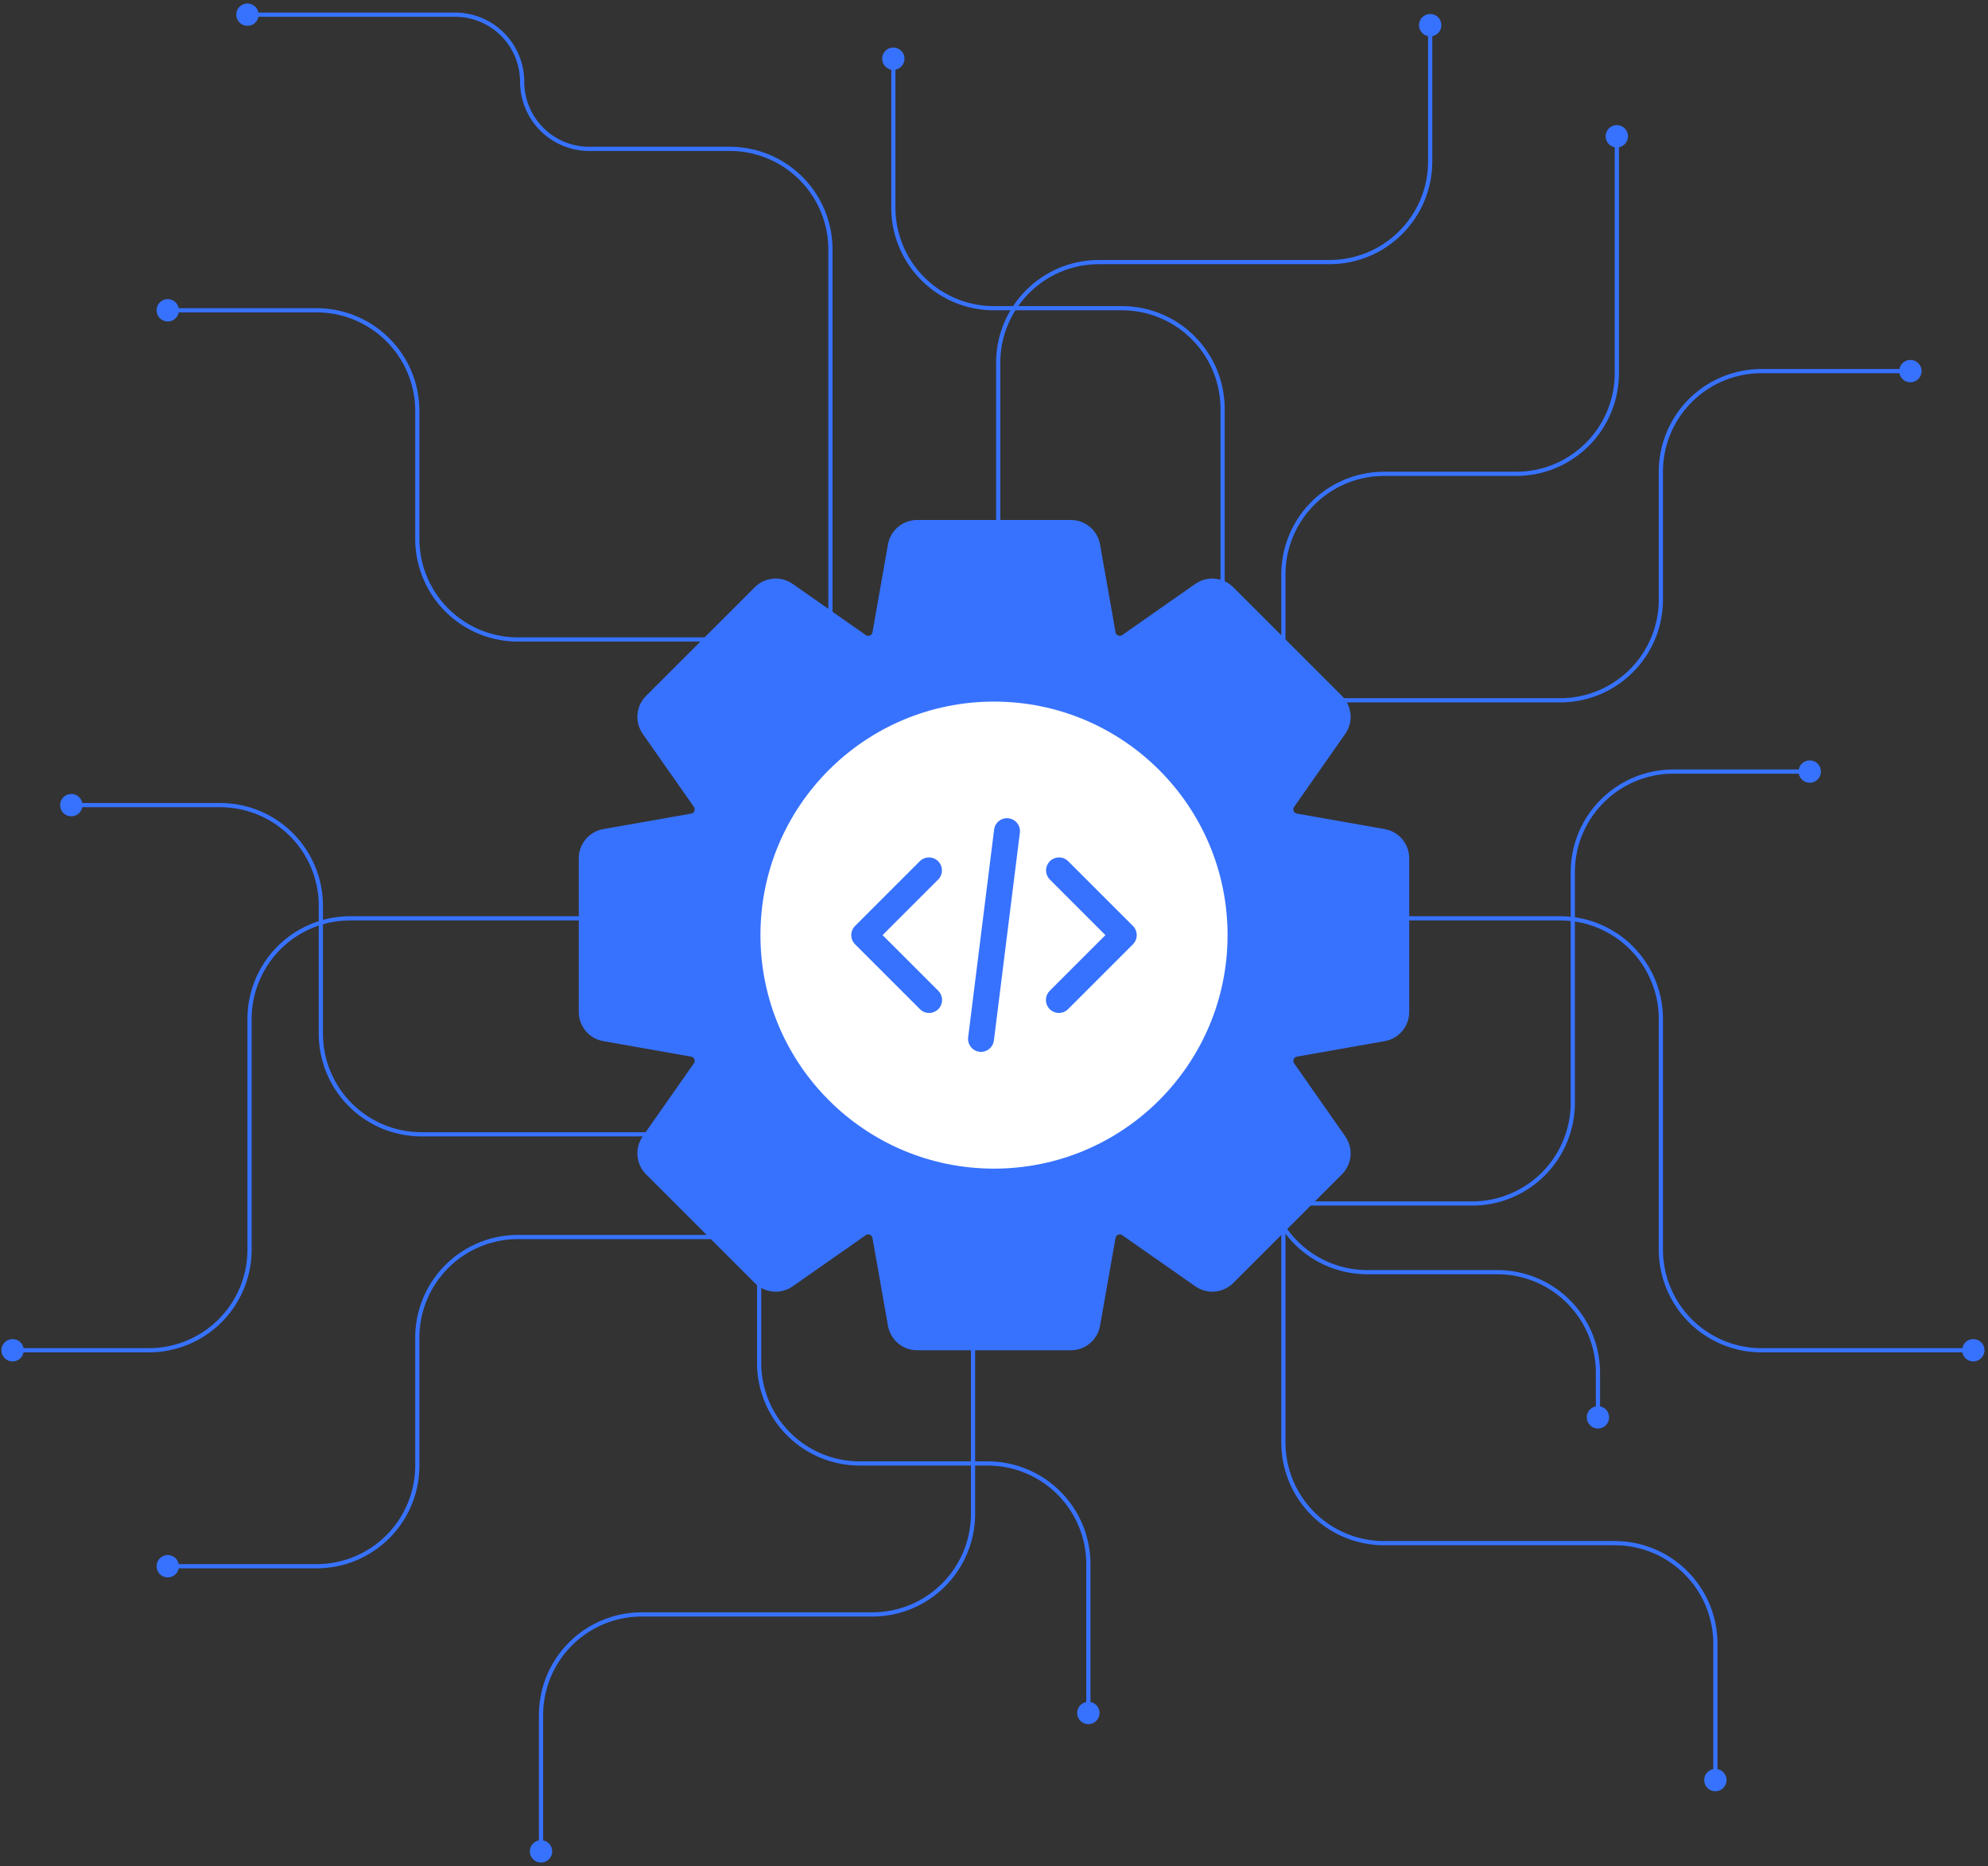 <svg width="474" height="445" viewBox="0 0 474 445" fill="none" xmlns="http://www.w3.org/2000/svg">
    <rect x="0" y="0" width="474" height="445" fill="#333333" stroke="none"/>
    <g class="svg-part-gear-noodles">
        <g>
            <path d="M198 161 L198 59.5 A24 24 0 0 0 174 35.5 L140.5 35.5 A16 16 0 0 1 124.5 19.5 A16 16 0 0 0 108.5 3.5 L59 3.5" fill="none" stroke="#3772FE" stroke-width="1"/>
            <circle cx="59" cy="3.5" r="2.667" fill="#3772FE"/>
        </g>
        <g>
            <path d="M238 152.5 V86.5 C238 73.25, 248.75 62.5, 262 62.5 H317 C330.25 62.5, 341 51.75, 341 38.5 V6" stroke="#3772FE" fill="none" stroke-width="1"/>    
            <circle cx="341" cy="6" r="2.667" fill="#3772FE"/>
        </g>
        <g>
            <path d="M232 295 V361 A24 24 0 0 1 208 385 H153 A24 24 0 0 0 129 409 V441.5" stroke="#3772FE" fill="none" stroke-width="1"/>
            <circle cx="129" cy="441.5" r="2.667" fill="#3772FE"/>
        </g>
        <g>
            <path d="M306 278 V344 A24 24 0 0 0 330 368 H385 A24 24 0 0 1 409 392 V424.5" stroke="#3772FE" fill="none" stroke-width="1"/>
            <circle cx="409" cy="424.5" r="2.667" fill="#3772FE"/>
        </g>
        <g>
            <path d="M306 219 H372 A24 24 0 0 1 396 243 V298 A24 24 0 0 0 420 322 H470.5" stroke="#3772FE" fill="none" stroke-width="1"/>
            <circle cx="470.5" cy="322" r="2.667" fill="#3772FE"/>
        </g>
        <g>
            <path d="M149.5 219 H83.5 A24 24 0 0 0 59.5 243 V298 A24 24 0 0 1 35.5 322 H3" stroke="#3772FE" fill="none" stroke-width="1"/>
            <circle cx="3" cy="322" r="2.667" fill="#3772FE"/>
        </g>
        <g>
            <path d="M285 287 H351 A24 24 0 0 0 375 263 V208 A24 24 0 0 1 399 184 H431.5" stroke="#3772FE" fill="none" stroke-width="1"/>
            <circle cx="431.5" cy="184" r="2.667" fill="#3772FE"/>
        </g>
        <g>
            <path d="M306 167 H372 A24 24 0 0 0 396 143 V112.5 A24 24 0 0 1 420 88.5 H455.5" stroke="#3772FE" fill="none" stroke-width="1"/>
            <circle cx="455.5" cy="88.5" r="2.667" fill="#3772FE"/>
        </g>
        <g>
            <path d="M306 167 V137 A24 24 0 0 1 330 113 H361.5 A24 24 0 0 0 385.5 89 V32.5" stroke="#3772FE" fill="none" stroke-width="1"/>
            <circle cx="385.5" cy="32.5" r="2.667" fill="#3772FE"/>
        </g>
        <g>
            <path d="M181 259 V325 A24 24 0 0 0 205 349 H235.5 A24 24 0 0 1 259.5 373 V408.5" stroke="#3772FE" fill="none" stroke-width="1"/>
            <circle cx="259.5" cy="408.5" r="2.667" fill="#3772FE"/>
        </g>
        <g>
            <path d="M302 251 V279.375 A24 24 0 0 0 326 303.375 H357 A24 24 0 0 1 381 327.375 V338" stroke="#3772FE" fill="none" stroke-width="1"/>
            <circle cx="381" cy="338" r="2.667" fill="#3772FE"/>
        </g>
        <g>
            <path d="M291.5 163.5 V97.5 A24 24 0 0 0 267.5 73.5 H237 A24 24 0 0 1 213 49.5 V14" stroke="#3772FE" fill="none" stroke-width="1"/>
            <circle cx="213" cy="14" r="2.667" fill="#3772FE"/>
        </g>
        <g>
            <path d="M189.5 152.5 H123.5 A24 24 0 0 1 99.5 128.5 V98 A24 24 0 0 0 75.5 74 H40" stroke="#3772FE" fill="none" stroke-width="1"/>
            <circle cx="40" cy="74" r="2.667" fill="#3772FE"/>
        </g>
        <g>
            <path d="M166.5 270.5 H100.5 A24 24 0 0 1 76.5 246.5 V216 A24 24 0 0 0 52.5 192 H17" stroke="#3772FE" fill="none" stroke-width="1"/>
            <circle cx="17" cy="192" r="2.667" fill="#3772FE"/>
        </g>
        <g>
            <path d="M189.5 295 H123.5 A24 24 0 0 0 99.5 319 V349.5 A24 24 0 0 1 75.5 373.5 H40" stroke="#3772FE" fill="none" stroke-width="1"/>
            <circle cx="40" cy="373.5" r="2.667" fill="#3772FE"/>
        </g>
    </g>
    <g class="svg-part-gear"> 
        <path d="M330.158 197.718L309.149 194.008C308.987 193.972 308.838 193.896 308.714 193.785C308.591 193.674 308.499 193.534 308.446 193.377C308.382 193.234 308.354 193.077 308.366 192.92C308.379 192.764 308.431 192.613 308.517 192.482L320.753 175.003C321.707 173.641 322.149 171.987 322.004 170.332C321.858 168.676 321.134 167.125 319.957 165.951L294.049 140.043C292.874 138.866 291.322 138.141 289.666 137.996C288.01 137.85 286.356 138.294 284.994 139.248L267.52 151.484C267.381 151.574 267.22 151.626 267.054 151.634C266.888 151.643 266.723 151.608 266.575 151.533C266.428 151.477 266.298 151.385 266.196 151.266C266.093 151.146 266.023 151.003 265.99 150.85L262.283 129.84C261.996 128.203 261.14 126.719 259.867 125.651C258.593 124.582 256.983 123.998 255.321 124H218.679C217.017 123.998 215.408 124.583 214.134 125.651C212.861 126.72 212.005 128.203 211.718 129.84L208.011 150.847C207.975 151.008 207.899 151.158 207.789 151.282C207.679 151.405 207.539 151.499 207.383 151.554C207.239 151.618 207.082 151.645 206.925 151.633C206.768 151.621 206.616 151.57 206.484 151.484L189.004 139.248C187.643 138.294 185.989 137.85 184.334 137.996C182.678 138.141 181.127 138.866 179.953 140.043L154.043 165.951C152.866 167.126 152.142 168.678 151.996 170.334C151.851 171.99 152.294 173.644 153.248 175.006L165.486 192.485C165.574 192.625 165.624 192.784 165.633 192.948C165.641 193.113 165.607 193.276 165.534 193.424C165.478 193.571 165.386 193.702 165.266 193.805C165.147 193.908 165.003 193.979 164.848 194.012L143.842 197.718C142.204 198.004 140.72 198.86 139.651 200.133C138.582 201.407 137.998 203.017 138 204.679V241.321C137.998 242.983 138.582 244.593 139.651 245.867C140.72 247.141 142.204 247.996 143.842 248.282L164.851 251.992C165.013 252.028 165.163 252.104 165.286 252.215C165.409 252.326 165.501 252.466 165.554 252.623C165.619 252.766 165.646 252.923 165.634 253.08C165.621 253.236 165.569 253.387 165.483 253.518L153.248 270.995C152.294 272.357 151.851 274.011 151.996 275.667C152.141 277.323 152.866 278.874 154.043 280.049L179.951 305.957C181.125 307.135 182.677 307.86 184.334 308.005C185.99 308.151 187.645 307.707 189.006 306.752L206.481 294.516C206.621 294.428 206.782 294.378 206.947 294.369C207.113 294.361 207.278 294.395 207.426 294.467C207.573 294.523 207.704 294.615 207.806 294.734C207.908 294.854 207.978 294.997 208.011 295.15L211.718 316.16C212.005 317.797 212.861 319.28 214.134 320.349C215.407 321.417 217.017 322.002 218.679 322H255.321C256.983 322.002 258.593 321.418 259.867 320.349C261.14 319.281 261.996 317.797 262.283 316.16L265.99 295.153C266.026 294.992 266.103 294.842 266.213 294.718C266.323 294.595 266.462 294.501 266.619 294.446C266.762 294.382 266.92 294.355 267.077 294.367C267.234 294.379 267.385 294.43 267.518 294.516L284.997 306.752C286.358 307.707 288.012 308.151 289.668 308.006C291.324 307.86 292.875 307.135 294.049 305.957L319.957 280.049C321.134 278.874 321.859 277.323 322.005 275.666C322.15 274.01 321.706 272.356 320.752 270.994L308.514 253.515C308.426 253.376 308.376 253.217 308.367 253.053C308.358 252.889 308.392 252.725 308.464 252.578C308.52 252.43 308.613 252.299 308.732 252.196C308.852 252.094 308.996 252.023 309.15 251.99L330.158 248.283C331.796 247.997 333.281 247.142 334.349 245.868C335.418 244.594 336.003 242.984 336 241.321V204.679C336.002 203.017 335.418 201.407 334.349 200.133C333.28 198.859 331.796 198.004 330.158 197.718Z" fill="#3772FE"/>
        <circle cx="237" cy="223" r="55.688" fill="white"/>    
    </g>
    <g class="svg-part-code-symbol">
        <path d="M221.531 241.563C221.125 241.563 220.723 241.483 220.347 241.328C219.972 241.172 219.631 240.944 219.344 240.656L203.875 225.187C203.588 224.9 203.36 224.559 203.204 224.184C203.049 223.809 202.969 223.406 202.969 223C202.969 222.594 203.049 222.192 203.204 221.816C203.36 221.441 203.588 221.1 203.875 220.813L219.344 205.344C219.928 204.78 220.709 204.469 221.52 204.476C222.331 204.483 223.107 204.808 223.681 205.382C224.255 205.955 224.58 206.731 224.587 207.542C224.594 208.354 224.282 209.135 223.719 209.719L210.437 223L223.719 236.282C224.151 236.714 224.446 237.265 224.565 237.865C224.684 238.465 224.623 239.087 224.389 239.653C224.155 240.218 223.758 240.701 223.25 241.041C222.741 241.381 222.143 241.562 221.531 241.563Z" fill="#3772FE"/>
        <path d="M252.469 241.563C251.857 241.562 251.259 241.381 250.751 241.041C250.242 240.701 249.846 240.218 249.611 239.653C249.377 239.087 249.316 238.465 249.435 237.865C249.555 237.265 249.849 236.714 250.282 236.282L263.563 223L250.282 209.719C249.718 209.135 249.406 208.354 249.413 207.542C249.42 206.731 249.746 205.955 250.319 205.382C250.893 204.808 251.669 204.483 252.48 204.476C253.291 204.469 254.073 204.78 254.656 205.344L270.125 220.813C270.413 221.1 270.64 221.441 270.796 221.816C270.952 222.192 271.032 222.594 271.032 223C271.032 223.406 270.952 223.809 270.796 224.184C270.64 224.559 270.413 224.9 270.125 225.187L254.656 240.656C254.369 240.944 254.029 241.172 253.653 241.328C253.278 241.483 252.875 241.563 252.469 241.563Z" fill="#3772FE"/>
        <path d="M233.911 250.844C233.781 250.843 233.651 250.835 233.522 250.82C232.708 250.718 231.968 250.297 231.464 249.649C230.961 249.002 230.735 248.18 230.836 247.366L237.024 197.866C237.069 197.459 237.195 197.065 237.394 196.707C237.594 196.349 237.862 196.034 238.183 195.781C238.505 195.527 238.874 195.34 239.269 195.23C239.663 195.12 240.076 195.09 240.482 195.141C240.888 195.192 241.281 195.323 241.636 195.526C241.992 195.73 242.303 196.002 242.552 196.327C242.802 196.652 242.984 197.023 243.089 197.419C243.194 197.815 243.219 198.228 243.163 198.634L236.976 248.134C236.882 248.881 236.519 249.569 235.955 250.068C235.391 250.567 234.664 250.842 233.911 250.844Z" fill="#3772FE"/>
    </g>
</svg>